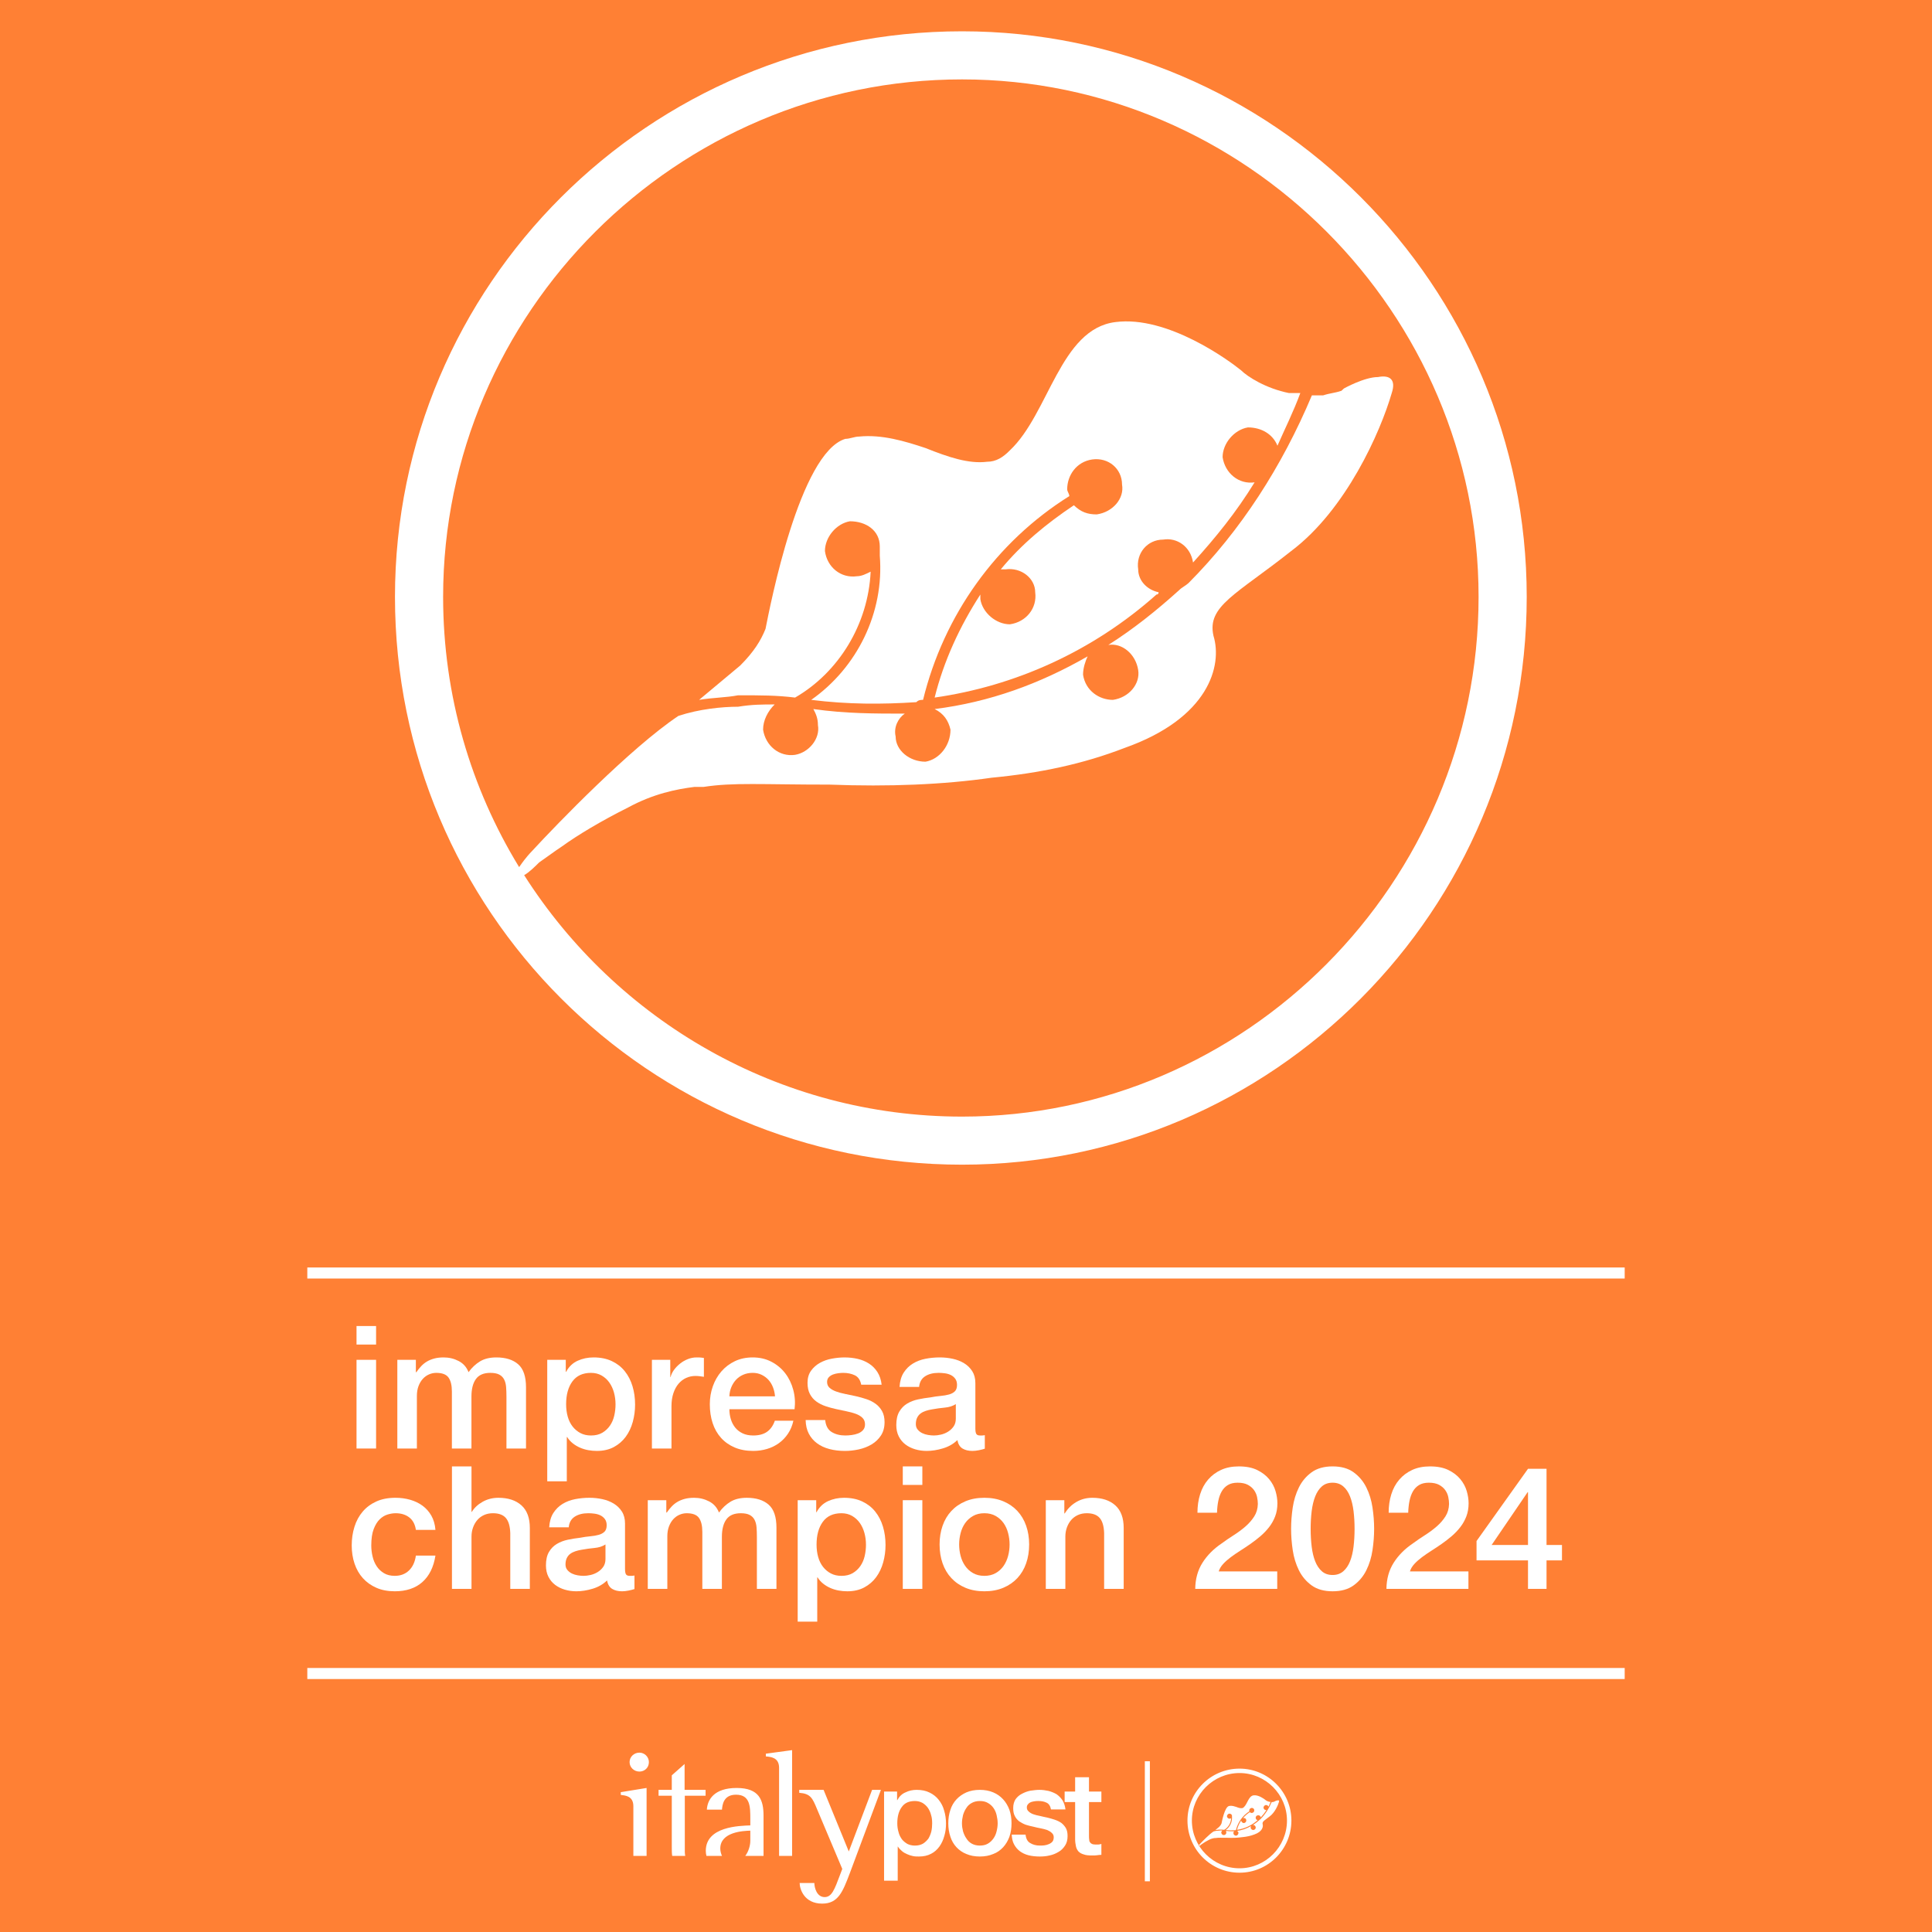 <?xml version="1.0" encoding="UTF-8"?>
<svg id="Livello_1" data-name="Livello 1" xmlns="http://www.w3.org/2000/svg" baseProfile="tiny" version="1.2" viewBox="0 0 991 991">
  <rect width="991" height="991" fill="#ff8034" stroke-width="0"/>
  <path d="M635.811,960.586h0c-14.757,0-26.714-11.972-26.714-26.748,0-14.669,11.957-26.642,26.714-26.642,14.642,0,26.599,11.972,26.599,26.642,0,14.776-11.957,26.748-26.599,26.748ZM635.811,909.462h0c-13.465,0-24.446,11.001-24.446,24.376,0,13.481,10.981,24.484,24.446,24.484,13.35,0,24.331-11.002,24.331-24.484,0-13.375-10.981-24.376-24.331-24.376ZM625.26,938.475h0c1.077,0,1.823,0,2.684.108,2.053-1.185,3.445-3.451,3.56-5.932-.215.108-.431.216-.646.216-.761.108-1.407-.431-1.507-1.187,0-.647.531-1.293,1.177-1.402.761,0,1.407.432,1.407,1.187v.431c.215,2.697-1.077,5.285-3.23,6.795,1.723.216,3.33.216,4.952.108.1-.108.215-.108.316-.108.976-3.99,3.445-7.442,6.89-9.599,0-.108-.101-.216-.101-.323,0-.648.431-1.295,1.177-1.402.761-.108,1.407.431,1.407,1.185.115.648-.431,1.295-1.191,1.402-.431,0-.746-.108-1.077-.431-1.292.864-2.469,1.834-3.445,3.02h.215c.761-.108,1.407.431,1.407,1.078.1.756-.431,1.402-1.191,1.51-.646,0-1.292-.539-1.392-1.185v-.217c-.976,1.51-1.723,3.128-2.153,4.854,3.761-.539,7.421-2.157,10.45-4.854q.1,0,.1-.108c-.531-.108-.962-.539-.962-1.078-.115-.756.431-1.402,1.177-1.402.646-.108,1.292.323,1.407,1.079,1.077-1.187,2.038-2.374,2.9-3.776-.746.108-1.392-.431-1.507-1.185,0-.648.545-1.295,1.191-1.402.646,0,1.177.323,1.392.862.33-.754.761-1.617,1.077-2.48h-.531c-1.077-.216-1.938-.754-2.268-1.079-.531-.431-3.445-2.588-5.914-2.265-2.598.323-3.129,4.315-4.967,6.041-.316.323-.646.539-1.077.539-.861.108-1.823-.216-2.9-.647-.976-.325-2.053-.648-3.129-.54-.215,0-.431.108-.646.108-2.153.648-3.546,7.874-3.761,8.952-.215.54-.545,1.079-1.191,1.726-.646.54-1.292,1.079-1.938,1.618.646-.108,1.292-.108,1.837-.216ZM655.405,923.484h0c-.646,0-1.608.539-1.608.539l-.115.108c-.316.108-.531.108-.861.216h-.531c-1.407,3.344-3.345,6.364-5.814,8.844-.115.108-.33.216-.431.323-1.077.971-2.153,1.833-3.345,2.589.646-.108,1.292.431,1.407,1.185.1.648-.431,1.295-1.191,1.402-.646,0-1.292-.431-1.407-1.185,0-.325.115-.648.215-.864-2.254,1.295-4.622,2.157-7.206,2.482.431.216.646.539.746.97,0,.756-.531,1.402-1.177,1.51-.761,0-1.407-.539-1.407-1.187-.1-.431.115-.862.431-1.078-1.392,0-2.799,0-4.306-.216.115.216.215.431.215.754.115.647-.431,1.295-1.077,1.402-.746.108-1.392-.431-1.507-1.187,0-.431.215-.862.545-1.187-.545,0-1.077,0-1.723.108-.761,0-1.837.109-2.813.433-2.254,1.51-5.699,5.069-6.89,6.363-.316.325-.531.648-.531.648-.33.431-.215.539-.115.539h.115c.215,0,.646-.431.861-.647.316-.216.746-.54,1.077-.756.746-.539,1.823-1.185,3.115-1.833,1.191-.647,2.268-.862,3.129-.97h.431c1.407-.216,2.699-.108,5.928-.108,2.799.108,5.383,0,7.637-.325,2.268-.216,4.306-.647,6.259-1.401,3.976-1.402,4.622-3.884,4.192-5.285-.316-1.402,1.077-1.943,3.66-3.992,2.584-1.941,4.206-5.608,4.737-7.442.215-.647-.101-.862-.646-.754ZM589.819,903.421h-2.584v61.587h2.584v-61.587ZM478.139,935.239h0c0-1.401-.115-2.911-.545-4.206-.316-1.402-.962-2.697-1.608-3.667-.761-1.079-1.723-1.941-2.799-2.589-1.191-.647-2.483-.97-3.89-.97-3.014,0-5.268.97-6.775,3.128-1.512,2.049-2.265,4.852-2.265,8.304,0,1.618.215,3.128.646,4.531.323,1.402.97,2.588,1.72,3.667.761.971,1.723,1.726,2.799,2.372,1.077.54,2.369.864,3.876.864,1.622,0,2.914-.323,4.105-.971,1.077-.647,2.038-1.618,2.799-2.588.646-1.079,1.177-2.374,1.507-3.667.316-1.402.431-2.805.431-4.207ZM453.471,918.953h6.678v4.423h.108c.969-1.835,2.366-3.236,4.203-3.992,1.723-.862,3.66-1.293,5.699-1.293,2.598,0,4.751.431,6.689,1.401,1.823.864,3.445,2.158,4.622,3.667,1.292,1.618,2.268,3.451,2.799,5.502.646,2.049.976,4.314.976,6.686,0,2.158-.215,4.315-.861,6.364-.545,2.049-1.407,3.883-2.483,5.393-1.177,1.618-2.584,2.913-4.306,3.775-1.823.971-3.876,1.402-6.244,1.402-.976,0-2.053,0-3.014-.216-1.077-.216-2.053-.539-3.014-.971-.976-.431-1.837-.862-2.699-1.618-.749-.647-1.504-1.401-2.043-2.265h-.108v17.473h-7.001v-45.731ZM502.585,946.672h0c1.608,0,3.014-.323,4.091-.971,1.177-.647,2.153-1.618,2.914-2.696.746-1.079,1.292-2.266,1.608-3.667.33-1.295.545-2.697.545-4.099,0-1.401-.215-2.803-.545-4.206-.316-1.402-.861-2.589-1.608-3.667-.761-1.079-1.737-1.941-2.914-2.589-1.077-.647-2.483-.97-4.091-.97-1.507,0-2.914.323-4.091.97-1.191.648-2.153,1.51-2.799,2.589-.761,1.078-1.292,2.265-1.723,3.667-.33,1.402-.545,2.805-.545,4.206,0,1.402.215,2.805.545,4.099.431,1.401.962,2.588,1.723,3.667.646,1.078,1.608,2.049,2.799,2.696,1.177.648,2.584.971,4.091.971ZM502.585,952.281h0c-2.584,0-4.852-.431-6.89-1.295-1.938-.754-3.66-1.941-5.067-3.451-1.407-1.51-2.483-3.344-3.129-5.393-.746-2.157-1.077-4.421-1.077-6.903,0-2.48.33-4.745,1.077-6.903.646-2.049,1.723-3.883,3.129-5.393,1.407-1.51,3.129-2.696,5.067-3.559,2.038-.862,4.306-1.293,6.89-1.293,2.584,0,4.838.431,6.89,1.293,2.053.864,3.66,2.049,5.067,3.559,1.392,1.51,2.469,3.344,3.23,5.393.746,2.158,1.077,4.423,1.077,6.903,0,2.482-.33,4.746-1.077,6.903-.761,2.049-1.837,3.883-3.23,5.393-1.407,1.51-3.014,2.697-5.067,3.451-2.053.864-4.306,1.295-6.89,1.295ZM518.949,941.064c.115,1.941.431,3.559,1.191,4.96.746,1.402,1.723,2.589,3.015,3.561,1.177.862,2.684,1.617,4.407,2.049,1.737.431,3.675.647,5.713.647,1.622,0,3.345-.108,5.067-.539,1.608-.323,3.23-.971,4.622-1.834,1.407-.756,2.483-1.941,3.345-3.236.861-1.295,1.292-2.913,1.292-4.854,0-1.618-.215-2.913-.861-4.098-.646-1.079-1.407-1.941-2.369-2.697-.976-.647-2.053-1.185-3.345-1.618-1.292-.431-2.469-.754-3.761-1.078-1.407-.325-2.699-.54-3.876-.864-1.292-.216-2.369-.539-3.345-.862-.962-.325-1.823-.864-2.369-1.402-.646-.539-.976-1.187-.976-2.049,0-.756.215-1.295.646-1.726.431-.54.976-.864,1.522-1.079.646-.216,1.292-.323,1.938-.431.746-.108,1.292-.108,1.823-.108,1.507,0,2.914.216,4.206.862,1.177.54,1.938,1.726,2.254,3.451h7.436c-.215-1.834-.761-3.344-1.507-4.637-.861-1.295-1.837-2.266-3.014-3.128-1.292-.756-2.584-1.295-4.206-1.726-1.507-.323-3.015-.539-4.737-.539-1.392,0-2.9.216-4.522.431-1.622.323-3.015.862-4.421,1.618-1.292.647-2.369,1.618-3.23,2.803-.746,1.187-1.177,2.697-1.177,4.423s.215,3.02.861,4.206c.531,1.079,1.292,1.941,2.254,2.697.976.647,2.153,1.295,3.345,1.726,1.177.323,2.483.754,3.775.97,1.292.323,2.584.648,3.876.864,1.177.216,2.369.539,3.33.862.976.432,1.723.864,2.369,1.51.646.539.976,1.295.976,2.157,0,.971-.215,1.726-.646,2.266-.431.539-1.077.97-1.837,1.293-.746.325-1.507.54-2.369.648-.861.108-1.608.108-2.254.108-1.938,0-3.56-.431-4.952-1.295-1.407-.754-2.168-2.265-2.383-4.314h-7.106ZM546.094,924.346h5.383v19.091c0,1.402.215,2.588.431,3.667.215.971.646,1.834,1.292,2.589.646.647,1.507,1.185,2.699,1.509,1.077.433,2.584.54,4.407.54.861,0,1.622,0,2.369-.108.761-.108,1.507-.216,2.268-.216v-5.61c-.431.216-.976.216-1.507.325h-1.507c-.761,0-1.407-.109-1.837-.325s-.746-.431-.962-.862c-.33-.323-.431-.756-.431-1.295-.115-.647-.115-1.295-.115-2.049v-17.257h6.359v-5.393h-6.359v-7.334h-7.106v7.334h-5.383v5.393ZM344.586,947.319h0c0,1.726,0,3.344.215,4.638h6.678c-.108-.647-.215-1.295-.215-2.049v-28.799h10.661v-3.019h-10.769l-0-13.267-6.57,5.824v7.443h-6.785v3.019h6.785l0,26.209ZM362.033,949.368h0c0,.864.108,1.726.324,2.589h7.97c-.54-1.187-.863-2.589-.863-3.775,0-8.521,11.739-9.06,15.401-9.169v5.177c0,2.374-.861,5.502-2.584,7.767h9.369v-20.601c0-7.981-2.153-14.237-13.785-14.237-11.524,0-14.97,5.932-15.293,11.109h7.754c.215-2.265.646-7.657,7.216-7.657,7.322,0,7.322,6.256,7.322,12.403v3.344c-5.6.216-22.833.539-22.833,13.05ZM399.62,906.765h0l0,45.192h6.678l-0-54.252-13.462,1.834v1.402c2.369.216,6.784.431,6.784,5.824ZM447.333,918.091h0l-11.955,31.602-12.925-31.602h-12.493v1.509c5.816.433,6.785,2.697,9.154,8.413l12.925,30.632-1.186,3.128c-2.799,7.442-4.2,11.324-7.862,11.324-4.093,0-5.277-4.962-5.277-7.227h-7.539c0,3.128,2.37,10.57,11.524,10.57,8.293,0,10.555-6.04,14.217-15.639l15.939-42.711h-4.523ZM328,908.706h0c2.585,0,4.847-1.941,4.847-4.854,0-2.696-2.262-4.852-4.847-4.852-2.8,0-5.062,2.157-5.062,4.852,0,2.697,2.262,4.854,5.062,4.854ZM324.877,926.502h0v25.455h6.785v-34.838l-13.247,2.157v1.402c2.369.323,6.462.539,6.462,5.824Z" fill="#fff" stroke-width="0"/>
  <g>
    <path d="M182.875,680.172h10.032v9.504h-10.032v-9.504ZM182.875,697.508h10.032v45.496h-10.032v-45.496Z" fill="#fff" stroke-width="0"/>
    <path d="M203.81,697.508h9.504v6.336h.264c.762-1.113,1.584-2.141,2.464-3.08.88-.938,1.861-1.729,2.948-2.376,1.085-.645,2.332-1.157,3.74-1.54,1.408-.381,3.021-.571,4.84-.571,2.757,0,5.324.615,7.7,1.848,2.376,1.231,4.062,3.139,5.06,5.72,1.701-2.346,3.666-4.193,5.896-5.544,2.229-1.349,5.016-2.023,8.36-2.023,4.81,0,8.55,1.174,11.22,3.52,2.669,2.347,4.004,6.278,4.004,11.792v31.416h-10.032v-26.576c0-1.817-.059-3.476-.176-4.972-.118-1.496-.455-2.786-1.012-3.872-.558-1.085-1.395-1.921-2.508-2.508-1.115-.586-2.64-.88-4.576-.88-3.403,0-5.867,1.056-7.392,3.168-1.526,2.111-2.288,5.104-2.288,8.976v26.664h-10.032v-29.216c0-3.168-.572-5.558-1.716-7.172-1.144-1.613-3.242-2.42-6.292-2.42-1.291,0-2.538.264-3.74.792-1.203.527-2.259,1.291-3.168,2.288-.91.998-1.643,2.229-2.2,3.695-.558,1.468-.836,3.14-.836,5.017v27.016h-10.032v-45.496Z" fill="#fff" stroke-width="0"/>
    <path d="M280.704,697.508h9.504v6.16h.176c1.408-2.64,3.373-4.532,5.896-5.676,2.521-1.145,5.25-1.716,8.184-1.716,3.578,0,6.702.631,9.372,1.892,2.669,1.262,4.884,2.992,6.644,5.192,1.76,2.199,3.08,4.767,3.96,7.699.88,2.935,1.32,6.072,1.32,9.416,0,3.052-.396,6.015-1.188,8.889-.792,2.875-1.995,5.412-3.608,7.611-1.614,2.2-3.652,3.96-6.116,5.28s-5.368,1.98-8.712,1.98c-1.467,0-2.934-.133-4.4-.396-1.467-.264-2.875-.69-4.224-1.276-1.35-.585-2.596-1.333-3.74-2.243-1.144-.909-2.098-1.98-2.86-3.213h-.176v22.704h-10.032v-62.304ZM315.728,720.3c0-2.053-.264-4.048-.792-5.984-.528-1.936-1.32-3.651-2.376-5.147-1.056-1.496-2.376-2.698-3.96-3.608-1.584-.908-3.403-1.363-5.456-1.363-4.224,0-7.407,1.467-9.548,4.399-2.142,2.935-3.212,6.835-3.212,11.704,0,2.288.278,4.415.836,6.38.557,1.967,1.393,3.652,2.508,5.061,1.114,1.407,2.449,2.522,4.004,3.344,1.554.822,3.358,1.231,5.412,1.231,2.288,0,4.224-.469,5.808-1.407s2.889-2.156,3.916-3.652c1.026-1.496,1.76-3.197,2.2-5.104.44-1.906.66-3.857.66-5.853Z" fill="#fff" stroke-width="0"/>
    <path d="M334.393,697.508h9.416v8.8h.176c.293-1.231.865-2.434,1.716-3.607.85-1.173,1.877-2.244,3.08-3.212,1.202-.969,2.537-1.745,4.004-2.332,1.466-.586,2.962-.88,4.488-.88,1.173,0,1.98.03,2.42.088.44.059.894.118,1.364.176v9.68c-.704-.116-1.423-.22-2.156-.308-.734-.088-1.452-.132-2.156-.132-1.702,0-3.3.338-4.796,1.012-1.496.675-2.802,1.672-3.916,2.992-1.115,1.319-1.995,2.947-2.64,4.884-.646,1.936-.968,4.166-.968,6.688v21.648h-10.032v-45.496Z" fill="#fff" stroke-width="0"/>
    <path d="M374.125,722.852c0,1.761.249,3.463.748,5.104.498,1.643,1.246,3.08,2.244,4.312.997,1.232,2.258,2.216,3.784,2.948,1.525.734,3.344,1.1,5.456,1.1,2.933,0,5.293-.629,7.084-1.892,1.789-1.261,3.124-3.152,4.004-5.676h9.504c-.528,2.464-1.438,4.664-2.728,6.6-1.291,1.937-2.846,3.564-4.664,4.884-1.819,1.32-3.858,2.318-6.116,2.992-2.259.674-4.62,1.013-7.084,1.013-3.58,0-6.748-.588-9.504-1.761-2.758-1.173-5.09-2.815-6.996-4.928-1.907-2.112-3.344-4.634-4.312-7.568-.968-2.933-1.452-6.159-1.452-9.68,0-3.226.513-6.292,1.54-9.196,1.025-2.903,2.493-5.456,4.4-7.655,1.906-2.2,4.209-3.945,6.908-5.236,2.698-1.29,5.749-1.936,9.152-1.936,3.578,0,6.79.747,9.636,2.243,2.845,1.496,5.206,3.477,7.084,5.94,1.877,2.464,3.241,5.295,4.092,8.492.85,3.198,1.07,6.498.66,9.899h-33.44ZM397.533,716.252c-.118-1.584-.455-3.109-1.012-4.576-.558-1.466-1.32-2.741-2.288-3.828-.968-1.085-2.143-1.965-3.52-2.64-1.379-.674-2.919-1.012-4.62-1.012-1.76,0-3.359.308-4.796.924-1.438.616-2.67,1.467-3.696,2.552-1.027,1.086-1.848,2.362-2.464,3.828-.616,1.467-.954,3.051-1.012,4.752h23.408Z" fill="#fff" stroke-width="0"/>
    <path d="M423.273,728.396c.293,2.935,1.408,4.987,3.344,6.16,1.936,1.175,4.253,1.76,6.952,1.76.938,0,2.009-.072,3.212-.22,1.202-.146,2.332-.425,3.388-.836,1.056-.409,1.921-1.012,2.596-1.804.674-.792.982-1.833.924-3.124-.059-1.29-.528-2.346-1.408-3.168-.88-.821-2.01-1.481-3.388-1.98-1.379-.497-2.948-.924-4.708-1.275-1.76-.353-3.55-.733-5.368-1.145-1.878-.409-3.682-.908-5.412-1.496-1.731-.585-3.286-1.377-4.664-2.376-1.379-.996-2.479-2.272-3.3-3.828-.822-1.554-1.232-3.476-1.232-5.764,0-2.464.601-4.532,1.804-6.204,1.202-1.672,2.728-3.021,4.576-4.048,1.848-1.025,3.901-1.745,6.16-2.156,2.257-.409,4.414-.615,6.468-.615,2.346,0,4.59.25,6.732.747,2.141.5,4.077,1.307,5.808,2.421,1.729,1.114,3.168,2.566,4.312,4.355,1.144,1.79,1.862,3.946,2.156,6.468h-10.472c-.47-2.404-1.57-4.018-3.3-4.84-1.731-.82-3.711-1.231-5.94-1.231-.704,0-1.54.059-2.508.176-.968.118-1.878.338-2.728.66-.851.323-1.57.792-2.156,1.407-.587.616-.88,1.424-.88,2.421,0,1.231.425,2.229,1.276,2.991.85.764,1.965,1.395,3.344,1.893,1.378.499,2.948.924,4.708,1.275,1.76.353,3.578.734,5.456,1.145,1.818.411,3.608.91,5.368,1.496,1.76.587,3.329,1.379,4.708,2.376,1.378.998,2.493,2.259,3.344,3.784.85,1.525,1.276,3.402,1.276,5.632,0,2.699-.616,4.987-1.848,6.863-1.232,1.879-2.832,3.403-4.796,4.576-1.966,1.175-4.151,2.024-6.556,2.553-2.406.527-4.782.792-7.128.792-2.875,0-5.53-.323-7.964-.969-2.435-.645-4.547-1.628-6.336-2.947-1.79-1.32-3.198-2.962-4.224-4.929-1.027-1.965-1.57-4.297-1.628-6.996h10.032Z" fill="#fff" stroke-width="0"/>
    <path d="M500.309,732.884c0,1.232.161,2.112.484,2.64.321.528.953.792,1.892.792h1.057c.409,0,.88-.058,1.407-.176v6.952c-.352.117-.807.249-1.363.396-.559.146-1.131.277-1.717.396-.587.117-1.174.205-1.76.264-.587.059-1.086.089-1.496.089-2.054,0-3.755-.411-5.104-1.232-1.351-.821-2.23-2.258-2.641-4.312-1.995,1.936-4.443,3.344-7.348,4.224-2.904.88-5.706,1.32-8.404,1.32-2.054,0-4.019-.279-5.896-.836-1.878-.558-3.535-1.378-4.972-2.465-1.438-1.085-2.582-2.464-3.432-4.136-.851-1.672-1.276-3.622-1.276-5.852,0-2.816.513-5.104,1.54-6.864,1.026-1.76,2.376-3.138,4.048-4.136,1.672-.997,3.549-1.717,5.632-2.156,2.082-.44,4.18-.777,6.292-1.012,1.817-.353,3.549-.602,5.192-.748,1.642-.146,3.094-.396,4.356-.748,1.261-.353,2.258-.894,2.992-1.628.733-.733,1.1-1.833,1.1-3.301,0-1.289-.308-2.346-.924-3.168-.616-.82-1.379-1.451-2.288-1.892-.91-.44-1.922-.732-3.036-.88-1.115-.146-2.171-.22-3.168-.22-2.816,0-5.134.587-6.952,1.76-1.819,1.174-2.846,2.992-3.08,5.456h-10.032c.176-2.933.88-5.368,2.112-7.305,1.232-1.936,2.801-3.489,4.708-4.663,1.906-1.173,4.062-1.994,6.468-2.465,2.405-.469,4.869-.703,7.392-.703,2.229,0,4.429.234,6.6.703,2.169.471,4.121,1.232,5.852,2.288,1.73,1.057,3.125,2.42,4.18,4.093,1.057,1.672,1.584,3.711,1.584,6.115v23.408ZM490.276,720.212c-1.526.998-3.403,1.599-5.632,1.804-2.23.206-4.459.515-6.688.924-1.056.177-2.083.427-3.08.748-.999.323-1.878.764-2.64,1.32-.763.559-1.364,1.291-1.804,2.2-.44.91-.66,2.01-.66,3.3,0,1.115.322,2.055.968,2.816.645.763,1.422,1.363,2.332,1.804.909.44,1.906.748,2.992.924,1.085.176,2.068.264,2.948.264,1.114,0,2.317-.146,3.608-.439,1.29-.293,2.508-.792,3.652-1.496s2.097-1.598,2.86-2.684c.762-1.085,1.144-2.42,1.144-4.004v-7.48Z" fill="#fff" stroke-width="0"/>
    <path d="M213.323,784.731c-.411-2.815-1.54-4.941-3.388-6.38-1.848-1.437-4.18-2.155-6.996-2.155-1.291,0-2.67.22-4.136.659-1.467.44-2.816,1.263-4.048,2.465-1.232,1.203-2.259,2.875-3.08,5.016-.822,2.143-1.232,4.943-1.232,8.404,0,1.878.22,3.755.66,5.632.44,1.878,1.144,3.55,2.112,5.016.968,1.468,2.214,2.655,3.74,3.564,1.525.91,3.373,1.363,5.544,1.363,2.933,0,5.353-.908,7.26-2.728,1.906-1.817,3.094-4.37,3.564-7.656h10.032c-.939,5.927-3.183,10.459-6.732,13.597-3.55,3.139-8.258,4.708-14.124,4.708-3.579,0-6.732-.603-9.46-1.805-2.728-1.201-5.031-2.845-6.908-4.928-1.878-2.082-3.3-4.561-4.268-7.436-.968-2.874-1.452-5.984-1.452-9.328,0-3.402.469-6.601,1.408-9.593.938-2.991,2.346-5.588,4.224-7.787,1.877-2.2,4.209-3.931,6.996-5.192,2.786-1.261,6.057-1.892,9.812-1.892,2.64,0,5.148.338,7.524,1.012,2.376.675,4.488,1.687,6.336,3.036,1.848,1.35,3.358,3.051,4.532,5.104,1.173,2.055,1.877,4.488,2.112,7.304h-10.032Z" fill="#fff" stroke-width="0"/>
    <path d="M231.82,752.172h10.032v23.32h.176c1.232-2.053,3.065-3.77,5.5-5.148,2.434-1.378,5.148-2.067,8.14-2.067,4.986,0,8.917,1.291,11.792,3.871,2.874,2.583,4.312,6.455,4.312,11.616v31.24h-10.032v-28.6c-.119-3.578-.88-6.174-2.288-7.788-1.408-1.613-3.608-2.42-6.6-2.42-1.702,0-3.227.308-4.576.924-1.35.616-2.494,1.467-3.432,2.552-.939,1.086-1.672,2.362-2.2,3.828-.528,1.467-.792,3.022-.792,4.664v26.84h-10.032v-62.832Z" fill="#fff" stroke-width="0"/>
    <path d="M320.603,804.884c0,1.232.161,2.112.484,2.64.322.528.953.792,1.892.792h1.056c.41,0,.88-.058,1.408-.176v6.952c-.352.117-.807.249-1.364.396-.558.146-1.13.277-1.716.396-.587.117-1.174.205-1.76.264-.587.059-1.086.089-1.496.089-2.054,0-3.755-.411-5.104-1.232-1.351-.821-2.23-2.258-2.64-4.312-1.995,1.936-4.444,3.344-7.348,4.224-2.904.88-5.706,1.32-8.404,1.32-2.054,0-4.019-.279-5.896-.836-1.878-.558-3.535-1.378-4.972-2.465-1.438-1.085-2.582-2.464-3.432-4.136-.851-1.672-1.276-3.622-1.276-5.852,0-2.816.513-5.104,1.54-6.864,1.026-1.76,2.376-3.138,4.048-4.136,1.672-.997,3.549-1.717,5.632-2.156,2.082-.44,4.18-.777,6.292-1.012,1.817-.353,3.549-.602,5.192-.748,1.642-.146,3.094-.396,4.356-.748,1.261-.353,2.258-.894,2.992-1.628.733-.733,1.1-1.833,1.1-3.301,0-1.289-.308-2.346-.924-3.168-.616-.82-1.379-1.451-2.288-1.892-.91-.44-1.922-.732-3.036-.88-1.115-.146-2.171-.22-3.168-.22-2.816,0-5.134.587-6.952,1.76-1.819,1.174-2.846,2.992-3.08,5.456h-10.032c.176-2.933.88-5.368,2.112-7.305,1.232-1.936,2.801-3.489,4.708-4.663,1.906-1.173,4.062-1.994,6.468-2.465,2.405-.469,4.869-.703,7.392-.703,2.229,0,4.429.234,6.6.703,2.17.471,4.121,1.232,5.852,2.288,1.729,1.057,3.124,2.42,4.18,4.093,1.056,1.672,1.584,3.711,1.584,6.115v23.408ZM310.571,792.212c-1.526.998-3.403,1.599-5.632,1.804-2.23.206-4.459.515-6.688.924-1.056.177-2.083.427-3.08.748-.999.323-1.878.764-2.64,1.32-.763.559-1.364,1.291-1.804,2.2-.44.91-.66,2.01-.66,3.3,0,1.115.322,2.055.968,2.816.645.763,1.422,1.363,2.332,1.804.909.44,1.906.748,2.992.924,1.085.176,2.068.264,2.948.264,1.114,0,2.317-.146,3.608-.439,1.29-.293,2.508-.792,3.652-1.496s2.097-1.598,2.86-2.684c.762-1.085,1.144-2.42,1.144-4.004v-7.48Z" fill="#fff" stroke-width="0"/>
    <path d="M332.272,769.508h9.504v6.336h.264c.762-1.113,1.584-2.141,2.464-3.08.88-.938,1.861-1.729,2.948-2.376,1.085-.645,2.332-1.157,3.74-1.54,1.408-.381,3.021-.571,4.84-.571,2.757,0,5.324.615,7.7,1.848,2.376,1.231,4.062,3.139,5.06,5.72,1.701-2.346,3.666-4.193,5.896-5.544,2.229-1.349,5.016-2.023,8.36-2.023,4.81,0,8.55,1.174,11.22,3.52,2.669,2.347,4.004,6.278,4.004,11.792v31.416h-10.032v-26.576c0-1.817-.059-3.476-.176-4.972-.118-1.496-.455-2.786-1.012-3.872-.558-1.085-1.395-1.921-2.508-2.508-1.115-.586-2.64-.88-4.576-.88-3.403,0-5.867,1.056-7.392,3.168-1.526,2.111-2.288,5.104-2.288,8.976v26.664h-10.032v-29.216c0-3.168-.572-5.558-1.716-7.172-1.144-1.613-3.242-2.42-6.292-2.42-1.291,0-2.538.264-3.74.792-1.203.527-2.259,1.291-3.168,2.288-.91.998-1.643,2.229-2.2,3.695-.558,1.468-.836,3.14-.836,5.017v27.016h-10.032v-45.496Z" fill="#fff" stroke-width="0"/>
    <path d="M409.167,769.508h9.504v6.16h.176c1.408-2.64,3.373-4.532,5.896-5.676,2.521-1.145,5.25-1.716,8.184-1.716,3.578,0,6.702.631,9.372,1.892,2.669,1.262,4.884,2.992,6.644,5.192,1.76,2.199,3.08,4.767,3.96,7.699.88,2.935,1.32,6.072,1.32,9.416,0,3.052-.396,6.015-1.188,8.889-.792,2.875-1.995,5.412-3.608,7.611-1.614,2.2-3.652,3.96-6.116,5.28s-5.368,1.98-8.712,1.98c-1.467,0-2.934-.133-4.4-.396-1.467-.264-2.875-.69-4.224-1.276-1.35-.585-2.596-1.333-3.74-2.243-1.144-.909-2.098-1.98-2.86-3.213h-.176v22.704h-10.032v-62.304ZM444.19,792.3c0-2.053-.264-4.048-.792-5.984-.528-1.936-1.32-3.651-2.376-5.147-1.056-1.496-2.376-2.698-3.96-3.608-1.584-.908-3.403-1.363-5.456-1.363-4.224,0-7.407,1.467-9.548,4.399-2.142,2.935-3.212,6.835-3.212,11.704,0,2.288.278,4.415.836,6.38.557,1.967,1.393,3.652,2.508,5.061,1.114,1.407,2.449,2.522,4.004,3.344,1.554.822,3.358,1.231,5.412,1.231,2.288,0,4.224-.469,5.808-1.407s2.889-2.156,3.916-3.652c1.026-1.496,1.76-3.197,2.2-5.104.44-1.906.66-3.857.66-5.853Z" fill="#fff" stroke-width="0"/>
    <path d="M463.075,752.172h10.032v9.504h-10.032v-9.504ZM463.075,769.508h10.032v45.496h-10.032v-45.496Z" fill="#fff" stroke-width="0"/>
    <path d="M504.919,816.236c-3.637,0-6.879-.603-9.723-1.805-2.848-1.201-5.252-2.859-7.217-4.972-1.966-2.112-3.462-4.634-4.488-7.568-1.027-2.933-1.54-6.16-1.54-9.68,0-3.461.513-6.658,1.54-9.592,1.026-2.933,2.522-5.456,4.488-7.568,1.965-2.112,4.369-3.769,7.217-4.972,2.844-1.202,6.086-1.804,9.723-1.804s6.879.602,9.725,1.804c2.846,1.203,5.25,2.859,7.217,4.972,1.965,2.112,3.461,4.636,4.488,7.568,1.025,2.934,1.539,6.131,1.539,9.592,0,3.52-.514,6.747-1.539,9.68-1.027,2.935-2.523,5.456-4.488,7.568-1.967,2.112-4.371,3.771-7.217,4.972-2.846,1.202-6.088,1.805-9.725,1.805ZM504.919,808.315c2.23,0,4.166-.469,5.809-1.407s2.992-2.17,4.049-3.696c1.055-1.524,1.832-3.241,2.332-5.148.496-1.905.748-3.856.748-5.852,0-1.936-.252-3.872-.748-5.808-.5-1.937-1.277-3.652-2.332-5.148-1.057-1.496-2.406-2.713-4.049-3.652-1.643-.938-3.578-1.407-5.809-1.407s-4.166.47-5.807,1.407c-1.645.939-2.992,2.156-4.049,3.652-1.057,1.496-1.834,3.212-2.332,5.148-.498,1.936-.748,3.872-.748,5.808,0,1.995.25,3.946.748,5.852.498,1.907,1.275,3.624,2.332,5.148,1.057,1.526,2.405,2.758,4.049,3.696,1.641.938,3.576,1.407,5.807,1.407Z" fill="#fff" stroke-width="0"/>
    <path d="M536.433,769.508h9.504v6.688l.176.176c1.525-2.521,3.521-4.502,5.984-5.94,2.464-1.437,5.191-2.155,8.184-2.155,4.985,0,8.917,1.291,11.792,3.871,2.874,2.583,4.312,6.455,4.312,11.616v31.24h-10.032v-28.6c-.118-3.578-.88-6.174-2.288-7.788-1.408-1.613-3.608-2.42-6.601-2.42-1.702,0-3.227.308-4.575.924-1.351.616-2.494,1.467-3.433,2.552-.938,1.086-1.672,2.362-2.2,3.828-.527,1.467-.792,3.022-.792,4.664v26.84h-10.031v-45.496Z" fill="#fff" stroke-width="0"/>
    <path d="M655.145,815.004h-42.064c.059-5.104,1.29-9.562,3.696-13.376,2.405-3.812,5.689-7.128,9.856-9.944,1.993-1.466,4.076-2.889,6.248-4.268,2.169-1.378,4.164-2.86,5.983-4.444,1.818-1.584,3.313-3.3,4.488-5.147,1.173-1.849,1.789-3.974,1.848-6.38,0-1.114-.132-2.302-.396-3.564-.265-1.261-.778-2.434-1.54-3.52-.764-1.085-1.819-1.994-3.168-2.729-1.351-.732-3.11-1.1-5.28-1.1-1.995,0-3.652.396-4.972,1.188-1.32.792-2.376,1.879-3.168,3.256-.792,1.38-1.38,3.008-1.761,4.885-.382,1.878-.602,3.901-.659,6.071h-10.032c0-3.401.453-6.556,1.364-9.46.908-2.903,2.272-5.412,4.092-7.523,1.817-2.112,4.032-3.77,6.644-4.973,2.61-1.201,5.646-1.804,9.108-1.804,3.754,0,6.893.616,9.416,1.848,2.521,1.232,4.561,2.787,6.116,4.664,1.554,1.879,2.653,3.916,3.3,6.116.645,2.2.968,4.299.968,6.292,0,2.464-.382,4.694-1.144,6.688-.764,1.995-1.791,3.827-3.08,5.5-1.291,1.672-2.759,3.212-4.4,4.62-1.644,1.407-3.344,2.728-5.104,3.96-1.761,1.231-3.521,2.406-5.28,3.52-1.76,1.115-3.388,2.23-4.884,3.344-1.496,1.115-2.803,2.274-3.916,3.477-1.115,1.203-1.879,2.479-2.288,3.828h30.008v8.976Z" fill="#fff" stroke-width="0"/>
    <path d="M683.551,752.172c4.4,0,7.993,1.012,10.78,3.036,2.785,2.023,4.957,4.606,6.512,7.744,1.554,3.139,2.61,6.586,3.168,10.34.557,3.755.836,7.392.836,10.912,0,3.52-.279,7.158-.836,10.912-.558,3.755-1.614,7.202-3.168,10.34-1.555,3.139-3.727,5.72-6.512,7.744-2.787,2.023-6.38,3.036-10.78,3.036-4.399,0-7.994-1.013-10.78-3.036-2.787-2.024-4.958-4.605-6.512-7.744-1.555-3.138-2.611-6.585-3.168-10.34-.559-3.754-.836-7.393-.836-10.912,0-3.521.277-7.157.836-10.912.557-3.754,1.613-7.201,3.168-10.34,1.554-3.138,3.725-5.721,6.512-7.744,2.786-2.024,6.381-3.036,10.78-3.036ZM683.551,807.876c2.17,0,3.989-.63,5.456-1.892,1.466-1.262,2.625-2.962,3.477-5.104.85-2.141,1.451-4.648,1.804-7.524.352-2.873.527-5.925.527-9.151,0-3.226-.176-6.262-.527-9.108-.353-2.845-.954-5.353-1.804-7.523-.852-2.17-2.011-3.886-3.477-5.148-1.467-1.261-3.286-1.892-5.456-1.892-2.23,0-4.063.631-5.5,1.892-1.438,1.263-2.582,2.979-3.432,5.148-.852,2.171-1.452,4.679-1.805,7.523-.352,2.847-.527,5.883-.527,9.108,0,3.227.176,6.278.527,9.151.353,2.876.953,5.384,1.805,7.524.85,2.143,1.993,3.843,3.432,5.104,1.437,1.262,3.27,1.892,5.5,1.892Z" fill="#fff" stroke-width="0"/>
    <path d="M753.221,815.004h-42.064c.059-5.104,1.29-9.562,3.696-13.376,2.405-3.812,5.689-7.128,9.856-9.944,1.993-1.466,4.076-2.889,6.248-4.268,2.169-1.378,4.164-2.86,5.983-4.444,1.818-1.584,3.313-3.3,4.488-5.147,1.173-1.849,1.789-3.974,1.848-6.38,0-1.114-.132-2.302-.396-3.564-.265-1.261-.778-2.434-1.54-3.52-.764-1.085-1.819-1.994-3.168-2.729-1.351-.732-3.11-1.1-5.28-1.1-1.995,0-3.652.396-4.972,1.188-1.32.792-2.376,1.879-3.168,3.256-.792,1.38-1.38,3.008-1.761,4.885-.382,1.878-.602,3.901-.659,6.071h-10.032c0-3.401.453-6.556,1.364-9.46.908-2.903,2.272-5.412,4.092-7.523,1.817-2.112,4.032-3.77,6.644-4.973,2.61-1.201,5.646-1.804,9.108-1.804,3.754,0,6.893.616,9.416,1.848,2.521,1.232,4.561,2.787,6.116,4.664,1.554,1.879,2.653,3.916,3.3,6.116.645,2.2.968,4.299.968,6.292,0,2.464-.382,4.694-1.144,6.688-.764,1.995-1.791,3.827-3.08,5.5-1.291,1.672-2.759,3.212-4.4,4.62-1.644,1.407-3.344,2.728-5.104,3.96-1.761,1.231-3.521,2.406-5.28,3.52-1.76,1.115-3.388,2.23-4.884,3.344-1.496,1.115-2.803,2.274-3.916,3.477-1.115,1.203-1.879,2.479-2.288,3.828h30.008v8.976Z" fill="#fff" stroke-width="0"/>
    <path d="M801.198,800.396h-7.92v14.608h-9.504v-14.608h-26.399v-9.943l26.399-37.048h9.504v39.071h7.92v7.92ZM765.119,792.476h18.655v-27.104h-.176l-18.479,27.104Z" fill="#fff" stroke-width="0"/>
  </g>
  <line x1="157.629" y1="652.981" x2="833.371" y2="652.981" fill="none" stroke="#fff" stroke-miterlimit="10" stroke-width="5.669"/>
  <line x1="157.629" y1="858.412" x2="833.371" y2="858.412" fill="none" stroke="#fff" stroke-miterlimit="10" stroke-width="5.669"/>
  <g>
    <path d="M493.483,16.055c-160.682,0-290.885,130.365-290.885,290.098,0,160.891,130.203,291.256,290.885,291.256,159.432,0,289.634-130.365,289.634-291.256,0-159.733-130.203-290.098-289.634-290.098ZM493.483,572.751c-94.246,0-177.31-49.509-224.63-123.863,2.471-1.295,5.814-4.636,7.678-6.502,3.439-2.347,8.128-5.883,11.723-8.23,8.128-5.867,19.851-12.908,33.918-19.964,12.974-7.041,24.696-9.388,34.075-10.562h4.689c15.318-2.347,29.386-1.173,64.554-1.173,30.48,1.173,58.615,0,83.155-3.536,24.696-2.347,46.891-7.041,68.149-15.256,43.297-15.27,50.331-42.292,45.641-57.547-3.439-15.271,11.723-21.154,39.858-43.465,28.135-21.138,45.797-61.068,51.581-81.032,2.344-7.041-1.095-9.388-7.034-8.214-7.033,0-17.506,5.867-17.506,5.867l-1.251,1.173c-3.439,1.173-5.783,1.173-9.378,2.347h-5.784c-15.318,36.409-36.419,69.297-63.304,96.303-1.25,1.174-3.595,2.347-4.689,3.521-11.723,10.577-23.446,19.964-36.419,28.194,7.034-1.173,14.067,4.694,15.318,12.908,1.094,7.057-4.689,14.097-12.973,15.271-7.034,0-14.068-4.694-15.318-12.908,0-3.536,1.251-7.057,2.345-9.404-24.54,14.097-50.331,23.485-78.465,27.021,4.689,2.347,7.033,5.867,8.127,10.561,0,8.23-5.783,15.271-12.817,16.444-8.284,0-15.318-5.868-15.318-12.924-1.094-4.694,1.251-9.388,4.689-11.735-15.162,0-30.48,0-46.892-2.347,1.251,2.347,2.345,4.694,2.345,8.214,1.251,7.041-4.689,14.097-11.723,15.271-8.128,1.173-15.162-4.694-16.412-12.924,0-4.694,2.345-9.388,5.94-12.924-5.94,0-11.723,0-18.757,1.173-8.284,0-20.007,1.189-30.636,4.71-24.54,16.444-62.054,55.2-75.027,69.282-3.439,3.536-5.783,7.056-5.783,7.056-.335.437-.615.834-.87,1.212-24.717-40.438-38.988-87.916-38.988-138.618,0-145.636,119.574-265.424,266.189-265.424,145.365,0,264.938,119.788,264.938,265.424,0,146.793-119.574,266.597-264.938,266.597Z" fill="#fff" stroke-width="0"/>
    <path d="M661.199,201.62c-11.723-2.347-21.101-8.214-24.696-11.751-5.783-4.694-37.513-28.179-64.398-24.659-28.291,3.52-34.074,46.986-54.082,65.778-3.439,3.52-7.034,5.867-11.723,5.867-9.379,1.173-19.851-2.347-31.574-7.041-10.629-3.536-22.352-7.056-34.075-5.883-2.345,0-4.689,1.173-7.034,1.173-23.446,7.057-38.607,85.742-40.952,97.476-2.345,5.883-5.94,11.751-12.973,18.791-7.034,5.883-14.068,11.751-21.102,17.618,7.034-1.173,14.068-1.173,20.007-2.347,11.723,0,19.851,0,29.23,1.173,22.352-12.908,37.513-37.583,38.763-64.588-2.344,1.173-4.689,2.347-7.033,2.347-8.284,1.173-15.318-4.694-16.412-12.923,0-7.041,5.783-14.082,12.817-15.271,8.284,0,15.318,4.709,15.318,12.924v4.694c2.345,29.368-11.723,57.547-35.169,73.991,18.757,2.347,36.263,2.347,53.926,1.173,1.094-1.173,2.344-1.173,3.439-1.173,10.629-43.45,37.513-81.032,75.027-104.517,0-1.174-1.095-2.347-1.095-3.521,0-7.056,4.689-14.097,12.817-15.27,8.284-1.173,15.318,4.694,15.318,12.908,1.25,7.057-4.689,14.097-12.974,15.271-4.689,0-8.128-1.173-11.723-4.694-14.067,9.403-26.884,19.965-37.513,32.888h2.344c8.284-1.173,15.318,4.694,15.318,11.735,1.094,8.23-4.689,15.27-12.974,16.444-7.034,0-14.067-5.867-15.161-12.908v-2.362c-10.629,16.444-18.757,34.062-23.446,52.853,40.952-5.867,80.81-23.485,113.79-52.853q1.094,0,1.094-1.173c-5.783-1.173-10.473-5.868-10.473-11.735-1.251-8.23,4.689-15.271,12.817-15.271,7.034-1.173,14.067,3.521,15.318,11.751,11.723-12.924,22.196-25.847,31.574-41.118-8.128,1.173-15.162-4.694-16.412-12.908,0-7.057,5.939-14.097,12.974-15.271,7.033,0,12.817,3.52,15.161,9.388,3.595-8.214,8.284-17.602,11.723-27.005h-5.783Z" fill="#fff" stroke-width="0"/>
  </g>
</svg>